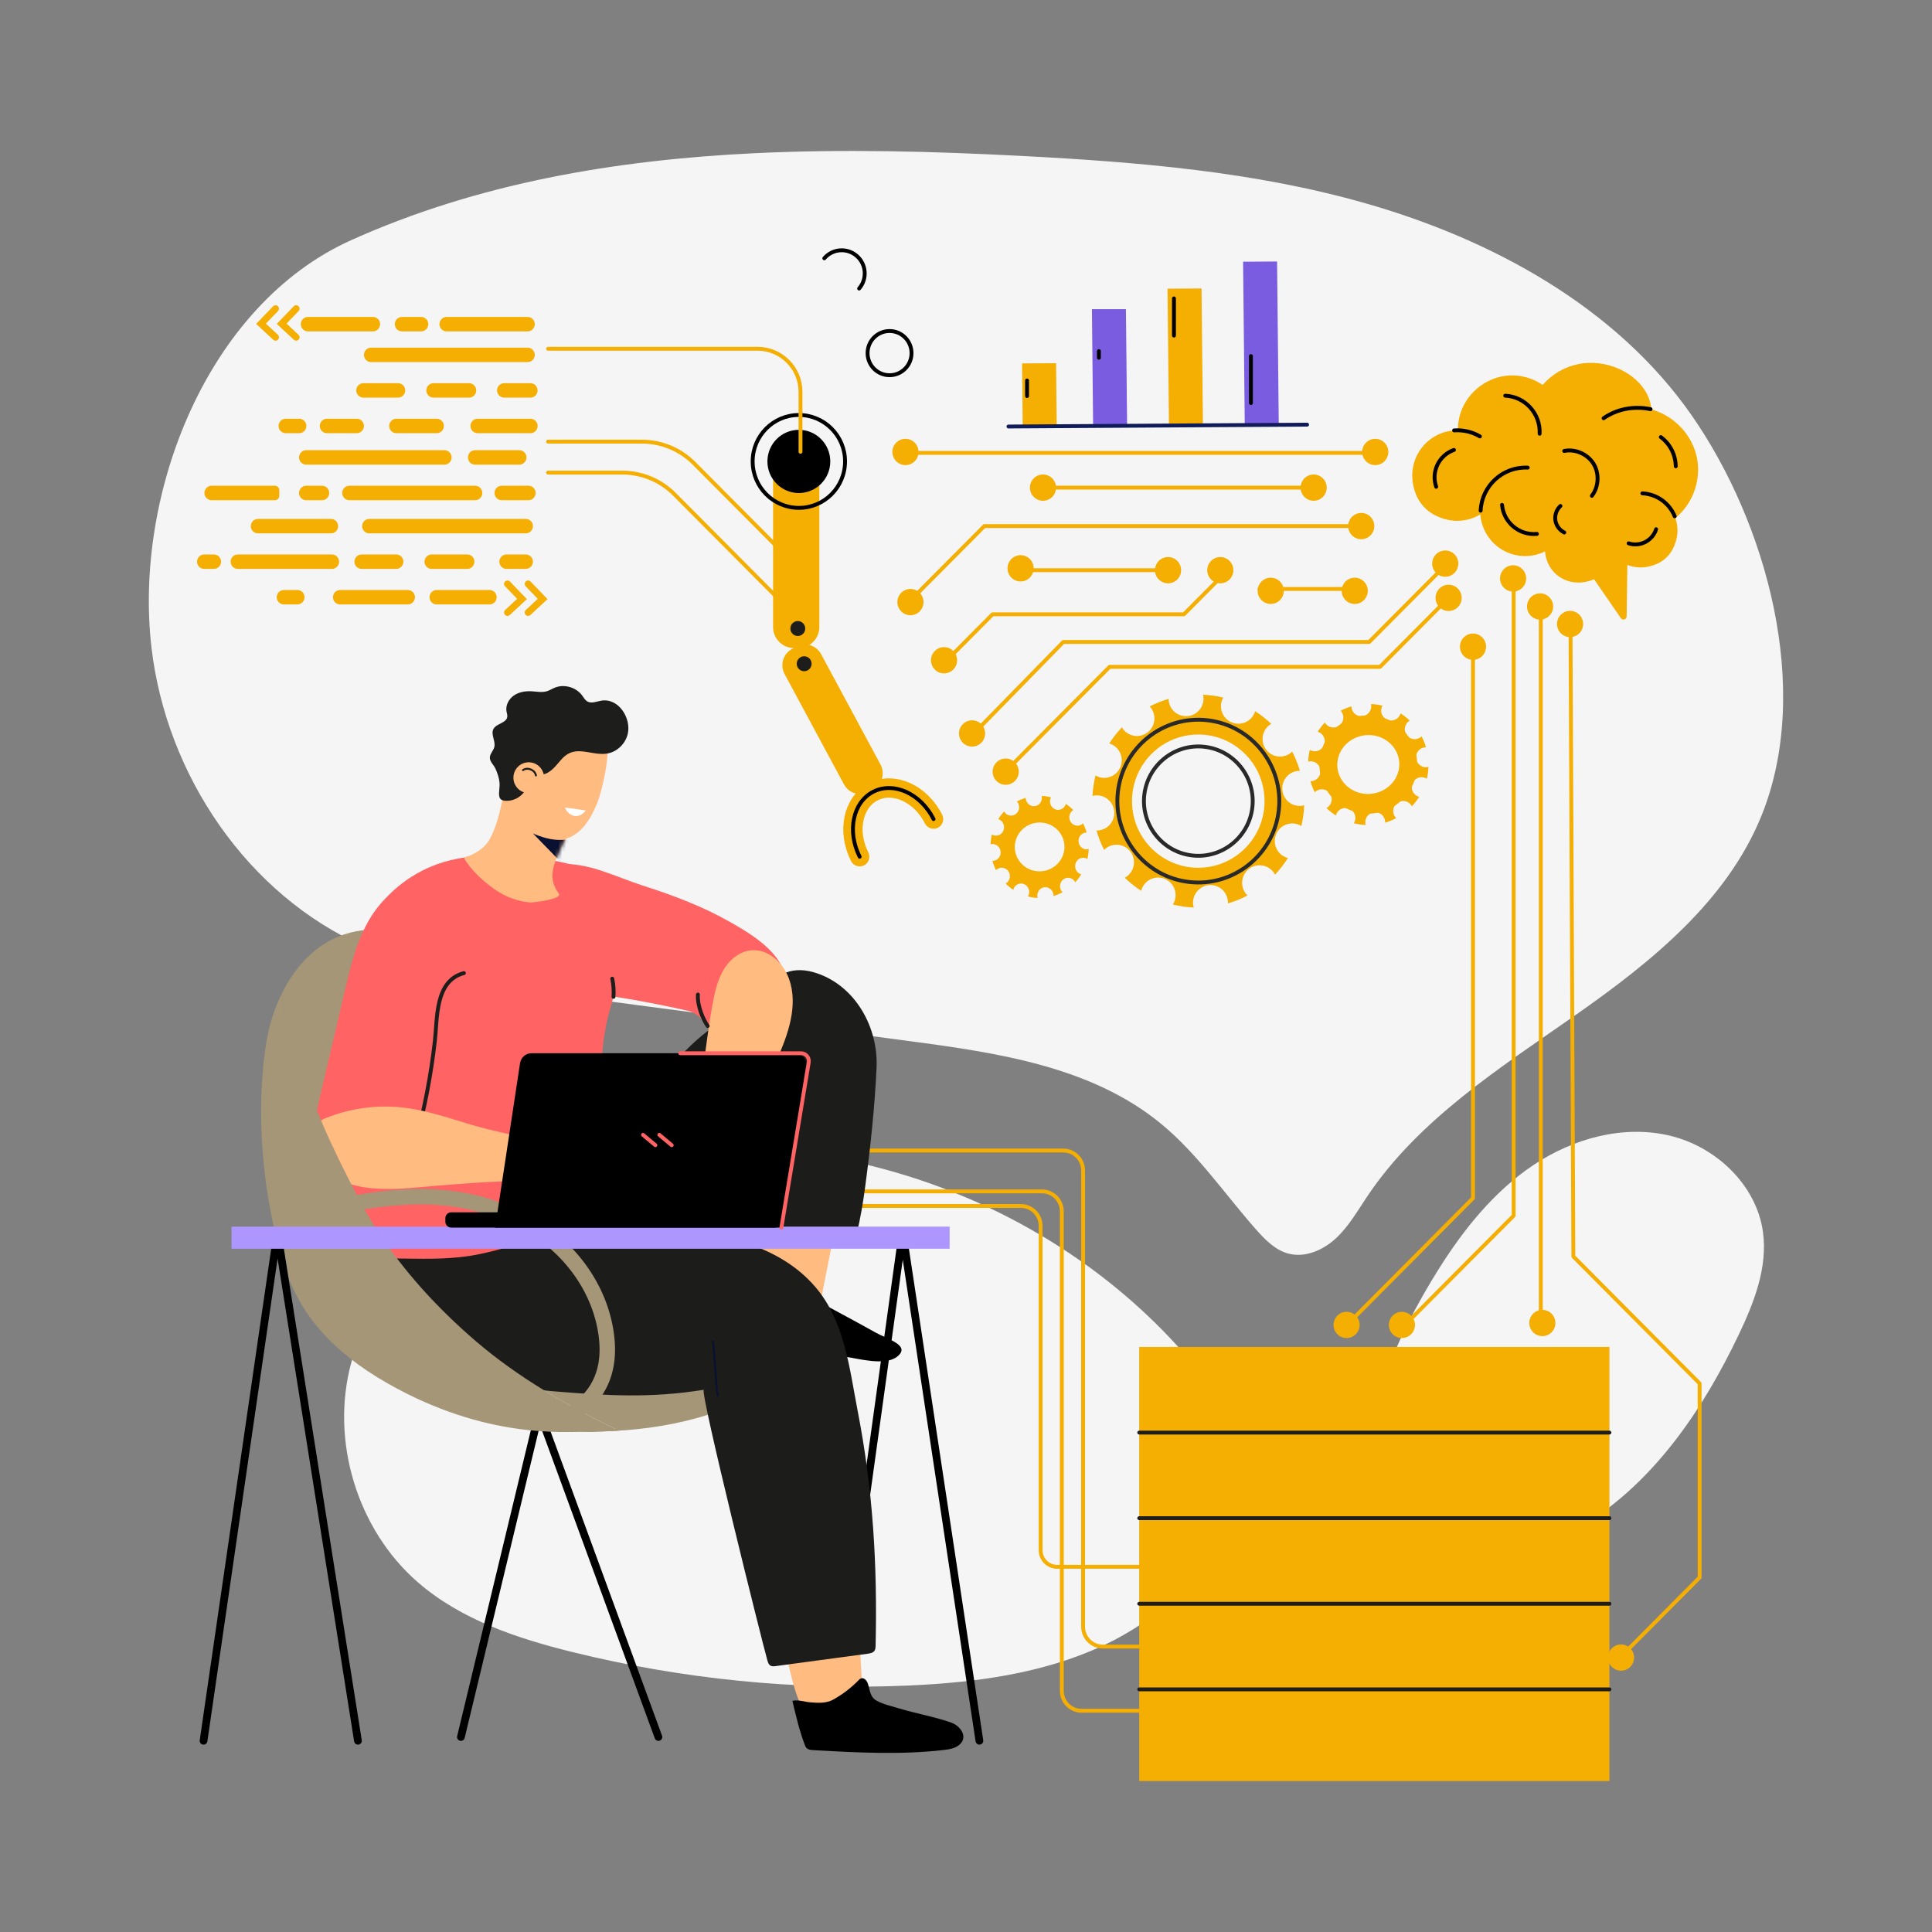 <svg xmlns="http://www.w3.org/2000/svg" width="500" height="500" viewBox="0 0 500 500" fill="none"><rect x="0" y="0" width="500" height="500" fill="#808080" stroke="none"/><path d="M307.605 351.604C271.973 310.103 213.767 289.537 160.141 299.5C145.067 302.3 130.223 307.427 117.656 316.251C105.089 325.075 94.918 337.827 90.892 352.696C85.442 372.829 92.418 395.821 108.117 409.47C119.301 419.194 133.838 424.018 148.199 427.565C176.543 434.565 205.88 437.488 235.039 436.217C252.236 435.467 269.684 433.178 285.319 425.941C299.754 419.259 313.283 407.027 320.547 392.63C328.01 377.839 317.154 362.726 307.605 351.604Z" fill="#F5F5F5"></path><path d="M372.201 328.645C378.761 318.171 386.679 308.292 396.94 301.451C407.201 294.61 420.073 291.071 432.062 293.888C444.051 296.705 454.621 306.661 456.266 318.928C457.483 328.006 453.98 337.015 450.047 345.277C440.808 364.686 428.223 383.302 410 394.589C395.503 403.568 364.767 412.819 356.474 391.26C348.854 371.451 362.019 344.904 372.201 328.645Z" fill="#F5F5F5"></path><path d="M195.37 39.646C218.437 38.536 241.728 39.169 264.678 40.372C294.579 41.939 324.672 44.408 353.472 52.637C385.823 61.88 418.128 79.235 437.8 107.487C457.187 135.329 469.086 178.297 455.918 210.987C446.959 233.228 427.247 249.04 407.658 262.752C388.07 276.464 367.215 289.689 353.867 309.582C351.336 313.354 349.061 317.382 345.737 320.471C342.413 323.559 337.704 325.605 333.339 324.401C329.993 323.478 327.414 320.85 325.109 318.243C316.931 308.994 309.919 298.571 300.381 290.749C282.446 276.042 258.201 272.462 235.253 269.425C209.394 266.003 183.536 262.576 157.676 259.159C137.263 256.461 113.145 253.271 94.248 244.946C63.979 231.611 42.988 200.478 39.188 167.476C34.627 127.869 53.489 78.978 90.862 62.164C123.7 47.39 159.26 41.383 195.37 39.646Z" fill="#F5F5F5"></path><path d="M298.333 442.746H279.924C277.092 442.746 274.795 440.438 274.795 437.59V313.485C274.795 310.638 272.499 308.329 269.666 308.329H196.67" stroke="#F5AE02" stroke-miterlimit="10" stroke-linecap="round" stroke-linejoin="round"></path><path d="M303.843 426.133H285.434C282.602 426.133 280.305 423.825 280.305 420.977V302.913C280.305 300.066 278.009 297.757 275.176 297.757H202.18" stroke="#F5AE02" stroke-miterlimit="10" stroke-linecap="round" stroke-linejoin="round"></path><path d="M297.833 405.492H273.593C271.228 405.492 269.31 403.564 269.31 401.187V317.26C269.31 314.413 267.014 312.104 264.181 312.104H174.637" stroke="#F5AE02" stroke-miterlimit="10" stroke-linecap="round" stroke-linejoin="round"></path><path d="M215.354 450.514L233.25 321.516C233.284 321.092 233.896 321.07 233.96 321.491L253.47 450.514" stroke="black" stroke-width="2" stroke-miterlimit="10" stroke-linecap="round" stroke-linejoin="round"></path><path d="M119.285 449.537L139.554 365.376L170.398 449.537" stroke="black" stroke-width="2" stroke-miterlimit="10" stroke-linecap="round" stroke-linejoin="round"></path><path d="M74.328 329.789C74.129 329.239 73.915 328.697 73.734 328.136C73.915 328.697 74.114 329.247 74.328 329.789Z" fill="#A49676"></path><path d="M80.685 284.533C83.036 290.084 85.654 295.512 88.233 300.957C90.965 306.726 93.748 312.397 97.199 317.777C104.308 328.862 113.301 338.672 123.277 347.207C134.026 356.404 146.384 363.518 159.036 369.708C159.14 369.759 159.246 369.806 159.35 369.857C156.724 369.958 154.096 369.973 151.476 369.888C146.234 369.717 141.028 369.065 135.866 368.127C140.456 369.331 145.106 370.233 149.973 370.392C157.952 370.652 166.001 370.067 173.838 368.523C181.613 366.991 189.445 364.509 196.078 360.045C199.082 358.023 201.831 355.548 203.936 352.579C205.067 350.983 205.985 349.264 206.695 347.461C206.647 347.266 206.617 347.068 206.564 346.874C202.732 332.818 190.518 330.987 179.58 324.745C168.042 318.16 158.169 308.615 151.277 297.211C144.884 286.634 141.129 274.781 136.019 263.583C131.251 253.135 125.061 247.747 114.142 243.909C106.042 241.062 97.095 239.11 88.963 241.862C81.713 244.316 76.354 250.157 72.918 257.147C73.494 266.603 77.083 276.027 80.685 284.533Z" fill="#A49676"></path><path d="M195.707 308.584C195.765 303.083 195.607 298.08 197.024 292.604C198.9 285.353 204.463 281.393 211.401 279.158C212.925 278.667 214.602 278.315 216.103 278.874C217.838 279.519 218.945 281.239 219.62 282.97C221.802 288.57 220.666 294.855 219.501 300.754C216.893 313.962 214.284 327.17 211.676 340.378C211.526 341.139 211.308 341.996 210.628 342.362C210.106 342.643 209.471 342.541 208.891 342.425C203.031 341.251 197.311 339.373 191.891 336.845C194.167 337.907 195.694 309.816 195.707 308.584Z" fill="#FFBB80"></path><path d="M209.932 386.586C214.27 385.358 216.441 384.969 220.634 383.304C220.641 402.49 223.322 434.841 223.234 440.363C217.848 440.975 213.634 442.973 208.186 443.033C203.914 436.382 202.172 417.558 199.758 410.282C199.2 408.6 196.766 400.2 194.047 390.639C199.379 389.438 204.673 388.075 209.932 386.586Z" fill="#FFBB80"></path><path d="M199.966 348.095C206.174 349.533 212.546 350.193 218.841 351.126C222.157 351.618 228.937 353.514 232.065 351.184C236.021 348.239 229.541 346.518 226.609 344.87C221.56 342.033 216.439 339.329 211.349 336.569C206.648 334.019 200.611 328.584 195.815 333.842C192.731 337.224 192.378 342.62 192.027 346.957C194.718 347.052 197.323 347.483 199.966 348.095Z" fill="black"></path><path d="M99.541 325.596C102.412 316.484 115.406 314.395 123.428 315.042C140.119 316.387 156.861 316.798 173.461 318.163C186.983 319.275 201.701 322.215 210.999 333.053C218.598 341.91 219.824 354.099 221.975 365.199C225.959 385.752 227.073 405.022 226.609 425.846C226.598 426.336 226.576 426.86 226.287 427.254C225.909 427.769 225.208 427.893 224.578 427.978C216.641 429.046 208.703 430.114 200.766 431.182C200.295 431.245 199.783 431.3 199.376 431.054C198.931 430.784 198.75 430.236 198.605 429.734C197.366 425.447 180.994 359.858 182.149 359.673C168.442 361.859 157.603 361.225 143.769 360.108C133.993 359.319 124.046 357.621 115.516 352.754C107.272 348.048 96.22 336.138 99.541 325.596Z" fill="#1C1C1B"></path><path d="M95.561 322.031C96.546 323.516 96.47 324.867 96.962 325.675C99.473 325.641 101.99 325.68 104.501 325.719C111.081 325.82 117.721 325.914 124.195 324.547C129.825 323.358 135.424 321.634 140.848 319.719C149.222 316.762 157.075 314.677 156.459 304.367C155.685 291.079 154.087 274.337 157.818 261.377C159.324 256.146 160.141 252.247 162.396 247.295C163.016 245.934 163.638 244.532 163.726 243.038C163.789 241.971 163.576 240.907 163.321 239.868C159.155 222.862 145.011 222.656 130.005 221.322C127.681 221.115 125.326 220.91 123.027 221.305C120.191 221.793 116.881 222.634 114.414 224.121C101.262 232.053 100.372 245.379 96.412 259.145C94.435 266.021 91.336 272.53 89.352 279.405C85.118 294.085 87.081 309.245 95.561 322.031Z" fill="#FF6363"></path><path d="M226.925 440.165C228.539 441.072 230.954 441.614 232.684 442.138C237.156 443.492 241.79 444.256 246.201 445.82C248.514 446.641 250.723 449.548 248.207 451.609C247.111 452.507 245.63 452.734 244.225 452.897C233.034 454.197 221.721 453.564 210.473 452.93C209.861 452.896 209.19 452.836 208.755 452.402C208.508 452.155 208.373 451.82 208.248 451.492C206.88 447.89 205.939 443.865 205.076 440.184C206.584 439.814 208.179 440.446 209.694 440.562C211.66 440.711 213.809 440.868 215.601 439.875C218.022 438.534 220.247 436.836 222.183 434.853C222.364 434.668 222.549 434.476 222.787 434.379C223.57 434.06 224.338 434.912 224.603 435.719C225.119 437.291 225.146 439.051 226.626 439.989C226.724 440.049 226.823 440.108 226.925 440.165Z" fill="black"></path><path d="M195.232 304.937C195.098 303.069 195.241 301.336 196.977 300.679C199.372 299.773 200.181 301.054 201.712 298.559C204.661 293.752 206.755 287.746 208.751 282.477C211.156 276.127 215.69 267.841 215.452 261.018C215.44 260.663 215.411 260.288 215.204 260.001C214.963 259.667 214.54 259.53 214.143 259.425C210.607 258.495 206.89 258.59 203.243 258.826C179.195 260.38 165.77 286.591 154.395 304.542C152.68 307.249 142.687 320.278 140.062 320.069C149.253 320.8 156.33 325.48 164.831 328.062C170.049 329.646 175.789 334.324 180.671 334.995C182.249 335.212 188.687 323.316 189.626 321.758C192.088 317.674 195.562 313.018 195.486 308.067C195.471 307.094 195.307 305.994 195.232 304.937Z" fill="#1C1C1B"></path><path d="M223.896 307.213C223.351 311.278 222.728 315.193 221.716 319.164C221.628 319.51 221.532 319.87 221.292 320.134C220.911 320.553 220.278 320.614 219.713 320.582C218.521 320.515 217.366 320.165 216.194 319.939C208.894 318.534 196.753 323.469 191.135 316.628C190.006 315.254 189.647 313.412 189.41 311.646C187.694 298.885 191.751 286.417 191.578 273.596C191.486 266.748 194.016 262.616 197.478 257.029C200.799 251.669 205.471 249.848 211.461 251.891C221.554 255.333 227.327 266.083 226.854 276.3C226.376 286.608 225.273 296.948 223.896 307.213Z" fill="#1C1C1B"></path><path d="M129.958 208.093C129.86 209.329 132.434 212.154 133.221 213.045C134.469 214.458 135.923 215.551 137.677 216.246C142.248 218.058 147.038 218.225 150.621 214.437C152.322 212.639 153.478 210.393 154.446 208.111C155.921 204.634 157.98 195.046 157.046 191.384C156.198 188.061 152.653 190.957 149.426 189.842C146.618 188.871 144.481 188.002 141.477 188.527C138.807 188.994 136.233 190.328 134.555 192.506C134.103 193.094 133.694 193.688 133.319 194.283C132.431 196.179 131.613 198.111 131.022 200.123C130.529 201.801 130.362 203.503 130.096 205.202C130.077 206.168 130.034 207.133 129.958 208.093Z" fill="#FFBB80"></path><path d="M128.055 230.191C130.711 232.062 133.994 233.299 137.224 233.561C137.845 233.612 145.734 232.726 144.604 231.227C141.644 227.299 143.261 223.801 145.117 219.532C145.402 218.877 147.888 214.845 147.631 214.391C147.558 214.262 147.468 214.142 147.354 214.032C146.759 213.46 145.837 213.475 145.014 213.466C141.934 213.431 139.052 212.455 136.55 210.661C135.36 209.808 134.287 208.802 133.265 207.754C132.68 207.154 131.606 205.065 130.712 204.991C130.627 204.984 130.562 205.028 130.492 205.059C129.442 209.293 128.927 212.996 126.818 217.046C125.185 220.181 121.153 221.733 120.01 221.943C121.814 225.161 125.017 228.051 128.055 230.191Z" fill="#FFBB80"></path><path d="M136.911 201.73C136.992 201.079 137.071 200.285 137.667 200.017C138.273 199.744 138.927 200.238 139.576 200.384C141.65 200.85 143.562 198.588 144.748 197.153C144.989 196.862 145.226 196.592 145.465 196.344C146.821 194.938 148.217 194.256 150.523 194.446C152.8 194.634 155.08 195.424 157.322 194.984C159.808 194.496 161.882 192.409 162.464 189.931C163.407 185.918 160.131 180.575 155.613 181.329C154.394 181.532 153.075 182.152 152.004 181.534C151.402 181.187 151.061 180.531 150.647 179.97C149.056 177.815 145.939 176.96 143.48 178.005C142.832 178.28 142.231 178.67 141.559 178.879C140.272 179.278 138.89 178.973 137.546 178.9C135.956 178.814 134.294 179.086 132.984 179.996C131.674 180.906 130.796 182.542 131.08 184.117C131.163 184.58 131.342 185.039 131.282 185.506C131.073 187.148 128.474 187.212 127.697 188.672C126.953 190.072 128.312 191.794 127.928 193.334C127.699 194.25 126.877 194.962 126.782 195.902C126.665 197.066 127.729 197.881 128.187 198.851C128.694 199.923 129.169 201.327 129.273 202.503C129.487 204.926 128.028 207.532 131.593 207.228C134.525 206.976 136.551 204.629 136.911 201.73Z" fill="#1D1D1B"></path><path d="M181.959 264.263C183.366 265.959 184.518 267.706 188.566 267.438C193.707 267.097 198.71 264.472 201.646 260.165C202.462 258.968 203.133 257.635 203.327 256.198C204.495 247.543 194.804 241.935 188.619 238.433C181.53 234.42 173.862 231.598 166.134 229.112C159.279 226.906 152.117 223.076 144.736 223.669C144.544 223.684 144.344 223.72 144.152 223.771C144.231 224.731 144.28 225.694 144.288 226.656C147.661 231.989 149.756 238.313 151.118 244.462C151.999 248.437 153.964 253.024 153.564 257.125C161.727 258.253 169.843 259.73 177.88 261.554C179.973 262.027 181.022 263.134 181.959 264.263Z" fill="#FF6363"></path><path d="M194.265 245.943C191.138 246.297 188.517 248.652 186.999 251.423C185.481 254.194 184.881 257.364 184.302 260.474C182.648 269.36 182.109 279.665 179.145 288.184C177.304 293.476 170.14 300.777 173.683 306.815C174.722 308.585 176.917 309.586 178.926 309.206C182.483 308.534 184.141 304.527 185.653 301.222C187.603 296.96 190.497 293.682 193.08 289.94C196.311 285.26 198.651 279.52 200.99 274.35C203.99 267.722 206.647 260.167 204.198 253.315C202.698 249.119 198.691 245.455 194.265 245.943Z" fill="#FFBB80"></path><mask id="mask0_9500_23459" style="mask-type:luminance" maskUnits="userSpaceOnUse" x="110" y="204" width="45" height="50"><path d="M154.634 238.773C154.662 238.634 154.673 238.493 154.691 238.352C153.777 235.05 149.073 235.105 146.429 233.716C145.895 233.435 145.44 233.084 145.045 232.688C144.993 232.635 144.94 232.584 144.89 232.529C144.06 231.624 143.554 230.475 143.357 229.174C142.553 223.857 145.284 219.063 147.631 214.391C147.558 214.262 147.468 214.142 147.353 214.032C146.758 213.46 145.836 213.475 145.013 213.466C141.934 213.431 139.051 212.455 136.549 210.661C135.359 209.808 134.286 208.802 133.264 207.754C132.679 207.154 131.605 205.065 130.711 204.991C130.626 204.984 130.561 205.028 130.491 205.059C129.44 209.293 129.354 213.252 126.817 217.045C125.857 218.48 124.723 219.756 123.376 220.693C122.67 221.373 121.81 221.871 120.627 222.073C120.328 222.124 120.022 222.148 119.712 222.156C119.587 222.174 119.47 222.207 119.342 222.22C119.192 222.235 119.072 222.198 118.965 222.143C117.058 222.06 115.09 221.607 113.623 222.732C112.932 223.263 112.502 224.064 112.165 224.87C109.679 230.815 111.426 238.557 114.568 243.906C116.962 247.981 121.165 251.751 125.738 253.031C130.091 254.25 134.634 253.221 138.775 251.706C140.591 251.042 142.317 250.383 143.975 249.617C148.963 247.314 153.267 244.748 154.573 239.062C154.593 238.966 154.615 238.87 154.634 238.773Z" fill="white"></path></mask><g mask="url(#mask0_9500_23459)"><path d="M138.089 215.76C138.207 215.825 138.347 215.883 138.496 215.938C141.091 217.01 143.947 217.668 146.681 217.267C147.366 217.561 147.139 218.124 146.794 219.14C146.311 220.565 145.875 222.007 145.489 223.462C142.965 220.87 140.442 218.277 137.918 215.685C137.975 215.711 138.032 215.736 138.089 215.76Z" fill="#081132"></path></g><path d="M98.555 233.821C93.387 239.76 91.266 247.768 89.51 255.268C87.24 264.962 84.969 274.656 82.698 284.35C82.165 286.626 81.629 288.92 81.564 291.258C81.459 295.008 82.529 299.78 83.404 303.392C84.528 308.028 87.287 307.742 91.395 307.332C97.891 306.683 106.729 304.708 111.115 299.382C113.2 296.851 113.87 293.467 114.47 290.237C115.296 285.795 116.122 281.353 116.948 276.911C120.323 258.762 123.696 240.041 119.878 221.98C110.78 223.339 103.869 227.716 98.555 233.821Z" fill="#FF6363"></path><path d="M120.058 251.84C112.548 253.806 113.222 263.466 112.541 269.425C111.536 278.226 109.866 286.951 107.549 295.498" stroke="#1D1D1B" stroke-miterlimit="10" stroke-linecap="round" stroke-linejoin="round"></path><path d="M199.828 273.087C196.955 285.54 190.377 304.453 190.254 317.236" stroke="#081132" stroke-width="0.5" stroke-miterlimit="10" stroke-linecap="round" stroke-linejoin="round"></path><path d="M146.193 208.976C146.642 210.148 147.631 211.005 148.709 211.158C149.788 211.311 150.919 210.755 151.59 209.743" fill="white"></path><path d="M76.648 314.531C97.445 309.785 115.07 306.317 133.787 315.169C145.976 320.934 154.202 331.67 156.509 343.095C158.817 354.521 155.106 362.525 145.09 367.559" stroke="#A49676" stroke-width="4" stroke-miterlimit="10" stroke-linecap="round" stroke-linejoin="round"></path><path d="M185.743 361.197C185.174 356.865 185.048 351.497 184.479 347.164" stroke="#081132" stroke-width="0.5" stroke-miterlimit="10" stroke-linecap="round" stroke-linejoin="round"></path><path d="M190.548 321.427C177.16 319.38 168.545 321.173 151.309 321.173" stroke="#081132" stroke-width="0.5" stroke-miterlimit="10" stroke-linecap="round" stroke-linejoin="round"></path><path d="M132.873 201.266C132.873 203.468 134.649 205.253 136.839 205.253C139.03 205.253 140.805 203.468 140.805 201.266C140.805 199.064 139.029 197.279 136.839 197.279C134.648 197.279 132.873 199.064 132.873 201.266Z" fill="#FFBB80"></path><path d="M160.281 370.245C160.177 370.194 159.141 369.76 159.037 369.709C146.385 363.519 134.027 356.405 123.278 347.208C113.302 338.673 104.309 328.863 97.2 317.778C93.749 312.397 90.966 306.727 88.234 300.958C85.655 295.512 83.036 290.084 80.686 284.534C77.084 276.028 73.494 266.604 72.919 257.148C70.998 261.055 69.67 265.316 68.965 269.556C65.914 287.911 68 310.392 73.734 328.138C73.915 328.699 74.129 329.241 74.328 329.791C78.151 340.351 85.862 349.781 100.294 358.007C125.892 372.596 146.191 370.412 151.433 370.583C154.054 370.666 157.655 370.345 160.281 370.245Z" fill="#A49676"></path><path d="M109.339 287.489C113.366 288.374 117.318 289.668 121.271 290.87C127.548 292.779 133.908 293.88 140.284 295.586C142.096 296.071 143.935 296.544 145.81 296.561C149.033 296.592 152.146 295.281 155.369 295.21C159.679 295.115 163.889 297.533 166.231 301.131C170.175 307.19 163.638 305.567 159.524 305.507C156.316 305.46 153.108 305.413 149.9 305.366C137.288 305.181 125.362 305.824 112.71 306.893C105.837 307.474 93.854 309.093 87.74 304.994C84.769 303.002 79.872 293.307 82.599 290.408C83.11 289.865 83.816 289.559 84.507 289.283C90.694 286.808 97.392 285.905 104.038 286.608C105.824 286.797 107.589 287.105 109.339 287.489Z" fill="#FFBB80"></path><path d="M71.818 285.886C72.03 288.472 72.45 291.059 72.86 293.566C73.383 296.767 73.909 299.972 74.694 303.119C75.381 305.876 76.303 308.655 78.093 310.855C81.033 314.469 86.382 315.872 90.763 314.418C94.213 313.273 93.737 312.038 92.267 309.163C89.218 303.202 86.05 296.965 83.431 290.764C80.777 284.479 78.334 278.53 76.158 272.067C75.699 270.703 75.24 269.339 74.843 267.956C74.252 265.895 73.799 263.793 73.49 261.67C73.765 263.558 73.196 265.955 73.01 267.853C72.799 270.013 72.543 272.169 72.242 274.318C71.704 278.154 71.499 282 71.818 285.886Z" fill="#A49676"></path><path d="M52.678 450.514L71.439 321.516C71.474 321.092 72.116 321.07 72.183 321.491L92.635 450.514" stroke="black" stroke-width="2" stroke-miterlimit="10" stroke-linecap="round" stroke-linejoin="round"></path><path d="M245.763 317.447H59.916V323.173H245.763V317.447Z" fill="#AE96FF"></path><path d="M138.701 200.691C138.464 199.254 136.507 198.451 135.338 199.311" stroke="#1C1C1B" stroke-width="0.5" stroke-miterlimit="10" stroke-linecap="round" stroke-linejoin="round"></path><path d="M200.429 317.704H116.781C115.939 317.704 115.256 317.021 115.256 316.179V315.267C115.256 314.425 115.939 313.742 116.781 313.742H200.429C201.271 313.742 201.954 314.425 201.954 315.267V316.179C201.954 317.022 201.271 317.704 200.429 317.704Z" fill="black"></path><path d="M202.226 317.704H128.139L134.586 275.157C134.81 273.68 136.065 272.578 137.522 272.578H205.737C207.498 272.578 208.823 274.164 208.553 275.949L202.226 317.704Z" fill="black"></path><path d="M170.629 293.694L173.843 296.38" stroke="#FF6363" stroke-miterlimit="10" stroke-linecap="round" stroke-linejoin="round"></path><path d="M166.406 293.694L169.619 296.38" stroke="#FF6363" stroke-miterlimit="10" stroke-linecap="round" stroke-linejoin="round"></path><path d="M180.62 257.383C180.419 260.166 181.898 263.768 183.15 265.531" stroke="#1D1D1B" stroke-miterlimit="10" stroke-linecap="round" stroke-linejoin="round"></path><path d="M349.749 182.816C348.771 183.102 347.836 183.478 346.954 183.936C347.016 184.002 347.082 184.061 347.138 184.135C347.994 185.274 347.769 186.895 346.635 187.755C345.501 188.615 343.889 188.389 343.033 187.25C342.973 187.169 342.93 187.082 342.88 186.997C342.181 187.729 341.554 188.527 341.007 189.379C341.099 189.407 341.192 189.426 341.282 189.465C342.59 190.021 343.201 191.538 342.648 192.853C342.094 194.168 340.585 194.782 339.278 194.226C339.175 194.182 339.085 194.123 338.992 194.068C338.749 195.048 338.599 196.061 338.551 197.096C338.655 197.069 338.756 197.038 338.865 197.024C340.275 196.849 341.558 197.855 341.733 199.272C341.907 200.689 340.906 201.98 339.497 202.155C339.373 202.17 339.252 202.166 339.131 202.163C339.416 203.169 339.797 204.13 340.261 205.036C340.346 204.95 340.43 204.862 340.529 204.787C341.662 203.927 343.275 204.153 344.131 205.292C344.987 206.431 344.762 208.052 343.628 208.913C343.52 208.995 343.405 209.058 343.289 209.12C344.033 209.841 344.845 210.489 345.715 211.049C345.747 210.923 345.779 210.796 345.831 210.673C346.385 209.358 347.894 208.744 349.201 209.3C350.509 209.857 351.12 211.373 350.567 212.688C350.511 212.821 350.439 212.941 350.365 213.059C351.36 213.307 352.39 213.458 353.441 213.503C353.404 213.373 353.368 213.242 353.351 213.104C353.177 211.687 354.178 210.397 355.587 210.221C356.996 210.046 358.28 211.052 358.455 212.469C358.473 212.614 358.471 212.756 358.465 212.896C359.476 212.602 360.44 212.209 361.349 211.73C361.252 211.636 361.156 211.541 361.073 211.43C360.217 210.291 360.442 208.67 361.576 207.81C362.709 206.95 364.322 207.176 365.178 208.315C365.262 208.427 365.327 208.546 365.39 208.666C366.103 207.914 366.741 207.092 367.293 206.214C367.171 206.182 367.048 206.151 366.928 206.101C365.62 205.544 365.009 204.028 365.563 202.713C366.116 201.398 367.625 200.784 368.933 201.34C369.052 201.391 369.159 201.457 369.266 201.524C369.504 200.533 369.646 199.51 369.686 198.465C369.575 198.494 369.465 198.528 369.347 198.542C367.938 198.717 366.654 197.711 366.479 196.294C366.305 194.877 367.306 193.586 368.715 193.411C368.83 193.397 368.942 193.402 369.055 193.403C368.763 192.409 368.379 191.461 367.911 190.566C367.836 190.638 367.767 190.714 367.682 190.779C366.549 191.639 364.936 191.413 364.08 190.274C363.224 189.135 363.449 187.514 364.582 186.653C364.665 186.59 364.756 186.545 364.844 186.493C364.112 185.795 363.314 185.169 362.462 184.625C362.435 184.715 362.417 184.805 362.379 184.894C361.826 186.208 360.316 186.823 359.009 186.266C357.701 185.71 357.09 184.193 357.643 182.878C357.681 182.788 357.734 182.71 357.78 182.626C356.815 182.391 355.818 182.249 354.801 182.204C354.82 182.29 354.848 182.372 354.859 182.461C355.033 183.878 354.032 185.168 352.623 185.344C351.214 185.519 349.93 184.513 349.755 183.096C349.744 183.003 349.75 182.91 349.749 182.816ZM352.817 187.403C358.56 186.688 363.793 190.79 364.504 196.563C365.215 202.337 361.135 207.597 355.392 208.311C349.648 209.026 344.416 204.924 343.705 199.151C342.994 193.377 347.074 188.117 352.817 187.403Z" fill="#F5AE02"></path><path d="M352.707 210.484C359.634 211.264 365.901 206.232 366.677 199.269C367.453 192.305 362.449 186.006 355.522 185.225C348.595 184.445 342.328 189.475 341.552 196.439C340.775 203.403 345.78 209.704 352.707 210.484ZM346.138 197.045C346.652 192.864 350.65 189.825 355.048 190.272C359.446 190.718 362.606 194.483 362.091 198.664C361.576 202.845 357.58 205.884 353.182 205.438C348.783 204.991 345.623 201.226 346.138 197.045Z" fill="#F5AE02"></path><path d="M265.457 206.487C264.66 206.726 263.898 207.04 263.18 207.425C263.23 207.481 263.285 207.531 263.33 207.594C264.031 208.557 263.851 209.924 262.929 210.647C262.007 211.37 260.691 211.175 259.99 210.212C259.941 210.144 259.905 210.07 259.865 209.998C259.297 210.614 258.787 211.285 258.344 212.003C258.419 212.026 258.495 212.043 258.568 212.076C259.636 212.549 260.138 213.83 259.69 214.938C259.242 216.046 258.013 216.56 256.944 216.088C256.86 216.051 256.787 216.001 256.71 215.954C256.514 216.781 256.395 217.635 256.357 218.507C256.441 218.485 256.524 218.458 256.612 218.447C257.761 218.303 258.811 219.155 258.957 220.351C259.103 221.547 258.29 222.633 257.141 222.778C257.04 222.791 256.942 222.786 256.843 222.784C257.078 223.634 257.391 224.445 257.772 225.21C257.841 225.137 257.909 225.064 257.99 225C258.912 224.277 260.228 224.472 260.929 225.435C261.63 226.399 261.45 227.765 260.528 228.488C260.44 228.557 260.346 228.61 260.252 228.662C260.861 229.273 261.524 229.821 262.236 230.296C262.262 230.189 262.287 230.083 262.329 229.979C262.777 228.871 264.007 228.356 265.074 228.829C266.142 229.302 266.644 230.583 266.196 231.691C266.151 231.803 266.092 231.905 266.032 232.004C266.845 232.216 267.684 232.346 268.542 232.386C268.511 232.276 268.482 232.166 268.467 232.049C268.321 230.853 269.135 229.767 270.284 229.622C271.433 229.478 272.483 230.33 272.629 231.526C272.644 231.648 272.642 231.768 272.638 231.887C273.462 231.641 274.248 231.312 274.988 230.91C274.909 230.831 274.83 230.75 274.762 230.656C274.061 229.693 274.241 228.326 275.163 227.603C276.085 226.88 277.401 227.075 278.102 228.038C278.171 228.132 278.224 228.233 278.276 228.335C278.856 227.702 279.374 227.01 279.822 226.271C279.722 226.244 279.622 226.218 279.524 226.174C278.456 225.701 277.954 224.42 278.402 223.312C278.85 222.204 280.079 221.69 281.148 222.162C281.245 222.205 281.333 222.262 281.42 222.318C281.611 221.483 281.725 220.62 281.755 219.738C281.664 219.762 281.575 219.79 281.479 219.802C280.33 219.947 279.28 219.094 279.134 217.898C278.988 216.702 279.802 215.616 280.951 215.471C281.045 215.459 281.136 215.464 281.228 215.465C280.988 214.626 280.672 213.825 280.288 213.069C280.227 213.13 280.171 213.194 280.102 213.248C279.18 213.971 277.864 213.776 277.163 212.813C276.462 211.85 276.642 210.483 277.564 209.76C277.632 209.707 277.705 209.669 277.777 209.626C277.178 209.035 276.526 208.505 275.829 208.044C275.807 208.12 275.792 208.196 275.762 208.27C275.314 209.378 274.084 209.892 273.017 209.42C271.949 208.947 271.447 207.666 271.895 206.558C271.926 206.482 271.969 206.416 272.006 206.346C271.218 206.145 270.405 206.023 269.575 205.983C269.591 206.055 269.614 206.125 269.623 206.2C269.769 207.396 268.956 208.482 267.807 208.626C266.658 208.77 265.608 207.918 265.462 206.723C265.453 206.645 265.458 206.567 265.457 206.487ZM267.971 210.365C272.654 209.776 276.931 213.25 277.526 218.123C278.12 222.996 274.806 227.424 270.123 228.012C265.44 228.601 261.163 225.127 260.568 220.254C259.974 215.381 263.288 210.953 267.971 210.365Z" fill="#F5AE02"></path><path d="M268.073 228.551C273.042 229.145 277.524 225.427 278.066 220.263C278.607 215.1 275.005 210.416 270.037 209.822C265.068 209.228 260.585 212.946 260.044 218.109C259.502 223.272 263.104 227.957 268.073 228.551ZM262.663 218.495C263.065 215.031 266.259 212.523 269.784 212.904C273.309 213.285 275.849 216.412 275.447 219.876C275.045 223.34 271.851 225.848 268.326 225.467C264.801 225.087 262.26 221.959 262.663 218.495Z" fill="#F5AE02"></path><path d="M302.446 180.867C300.725 181.369 299.08 182.031 297.528 182.839C297.637 182.955 297.754 183.06 297.852 183.19C299.358 185.195 298.962 188.047 296.968 189.561C294.974 191.075 292.136 190.677 290.631 188.672C290.525 188.531 290.45 188.377 290.362 188.228C289.132 189.516 288.028 190.919 287.067 192.419C287.228 192.467 287.392 192.502 287.55 192.57C289.851 193.549 290.927 196.218 289.953 198.532C288.979 200.845 286.324 201.927 284.023 200.947C283.842 200.87 283.684 200.766 283.519 200.67C283.091 202.395 282.828 204.177 282.742 205.997C282.924 205.95 283.102 205.895 283.294 205.871C285.774 205.562 288.033 207.333 288.34 209.826C288.647 212.319 286.885 214.59 284.405 214.899C284.188 214.926 283.975 214.918 283.762 214.913C284.264 216.684 284.933 218.374 285.751 219.968C285.901 219.816 286.048 219.662 286.222 219.529C288.216 218.015 291.054 218.413 292.559 220.418C294.065 222.423 293.669 225.275 291.675 226.789C291.485 226.933 291.282 227.044 291.079 227.153C292.388 228.422 293.817 229.561 295.348 230.547C295.404 230.325 295.46 230.102 295.552 229.885C296.526 227.572 299.181 226.49 301.483 227.47C303.784 228.449 304.86 231.119 303.886 233.432C303.787 233.666 303.661 233.878 303.53 234.086C305.282 234.523 307.093 234.789 308.943 234.867C308.877 234.638 308.814 234.408 308.784 234.165C308.477 231.672 310.239 229.401 312.719 229.093C315.199 228.784 317.458 230.555 317.765 233.048C317.796 233.303 317.792 233.552 317.782 233.8C319.562 233.282 321.258 232.591 322.857 231.748C322.687 231.583 322.518 231.416 322.371 231.221C320.865 229.216 321.261 226.364 323.255 224.85C325.249 223.336 328.087 223.734 329.592 225.739C329.74 225.936 329.854 226.146 329.966 226.357C331.221 225.033 332.343 223.587 333.315 222.041C333.1 221.985 332.884 221.931 332.673 221.841C330.372 220.862 329.296 218.193 330.27 215.879C331.244 213.566 333.899 212.484 336.2 213.463C336.41 213.552 336.598 213.67 336.787 213.786C337.205 212.043 337.456 210.242 337.525 208.403C337.329 208.455 337.136 208.514 336.929 208.539C334.449 208.848 332.19 207.077 331.883 204.584C331.576 202.091 333.338 199.82 335.818 199.511C336.02 199.486 336.217 199.495 336.416 199.497C335.903 197.748 335.226 196.079 334.403 194.506C334.272 194.633 334.15 194.767 334.001 194.88C332.007 196.394 329.169 195.996 327.663 193.991C326.157 191.986 326.553 189.134 328.547 187.62C328.694 187.509 328.853 187.429 329.007 187.339C327.718 186.11 326.314 185.009 324.815 184.052C324.768 184.21 324.735 184.369 324.67 184.524C323.696 186.837 321.041 187.919 318.739 186.939C316.438 185.96 315.362 183.291 316.336 180.977C316.403 180.819 316.495 180.681 316.577 180.534C314.878 180.12 313.125 179.87 311.336 179.792C311.37 179.943 311.419 180.087 311.438 180.244C311.745 182.737 309.984 185.008 307.503 185.317C305.023 185.626 302.764 183.855 302.457 181.362C302.437 181.195 302.449 181.032 302.446 180.867ZM308.004 190.221C317.405 189.051 325.969 195.764 327.133 205.214C328.297 214.664 321.619 223.274 312.218 224.444C302.817 225.614 294.253 218.901 293.089 209.45C291.925 200 298.603 191.391 308.004 190.221Z" fill="#F5AE02"></path><path d="M307.794 228.262C319.276 229.555 329.663 221.215 330.949 209.673C332.235 198.131 323.941 187.689 312.459 186.396C300.977 185.103 290.589 193.441 289.303 204.983C288.017 216.525 296.312 226.969 307.794 228.262ZM296.138 205.753C297.002 197.999 303.981 192.397 311.694 193.266C319.408 194.135 324.98 201.15 324.116 208.904C323.252 216.658 316.274 222.261 308.56 221.392C300.846 220.523 295.273 213.507 296.138 205.753Z" stroke="#292929" stroke-miterlimit="10" stroke-linecap="round" stroke-linejoin="round"></path><path d="M213.324 66.846C215.475 64.343 219.236 64.066 221.726 66.228C224.216 68.39 224.491 72.171 222.341 74.674" stroke="black" stroke-miterlimit="10" stroke-linecap="round" stroke-linejoin="round"></path><path d="M230.215 97.105C233.357 97.105 235.903 94.545 235.903 91.387C235.903 88.229 233.357 85.669 230.215 85.669C227.074 85.669 224.527 88.229 224.527 91.387C224.527 94.545 227.074 97.105 230.215 97.105Z" stroke="black" stroke-miterlimit="10" stroke-linecap="round" stroke-linejoin="round"></path><path d="M377.315 111.371C377.194 103.152 384.261 96.802 392.006 97.175C394.699 97.304 397.169 98.201 399.242 99.626C402.468 95.919 407.282 93.67 412.557 93.923C419.794 94.271 426.799 99.191 427.384 105.939C434.47 107.973 439.811 114.576 439.444 122.296C439.217 127.065 436.976 131.258 433.587 134.084C434.444 136.532 434.362 139.409 432.8 142.276C431.963 143.812 430.641 145.057 429.064 145.803C426.177 147.17 423.451 147.101 421.153 146.199L420.97 159.523C420.959 160.322 419.934 160.637 419.481 159.979L412.548 149.92C406.087 152.578 400.29 148.591 399.858 142.691C398.141 143.55 396.196 144.003 394.144 143.905C388.219 143.62 383.55 138.932 383.095 133.139C379.857 135.077 375.631 135.488 371.435 133.376C369.11 132.206 367.283 130.178 366.363 127.733C363.115 119.1 369.412 111.25 377.315 111.371Z" fill="#F5AE02"></path><path d="M425.039 127.679C428.86 127.863 432.048 130.279 433.415 133.614" stroke="black" stroke-miterlimit="10" stroke-linecap="round" stroke-linejoin="round"></path><path d="M383.184 132.162C383.491 125.7 388.951 120.712 395.379 121.02" stroke="black" stroke-miterlimit="10" stroke-linecap="round" stroke-linejoin="round"></path><path d="M376.32 111.384C378.777 111.22 381.069 111.812 383 112.943" stroke="black" stroke-miterlimit="10" stroke-linecap="round" stroke-linejoin="round"></path><path d="M389.555 102.403C394.718 102.651 398.704 107.06 398.457 112.25" stroke="black" stroke-miterlimit="10" stroke-linecap="round" stroke-linejoin="round"></path><path d="M397.753 138.173C393.199 138.607 389.157 135.248 388.725 130.669" stroke="black" stroke-miterlimit="10" stroke-linecap="round" stroke-linejoin="round"></path><path d="M371.681 125.979C370.332 122.069 372.392 117.8 376.282 116.444" stroke="black" stroke-miterlimit="10" stroke-linecap="round" stroke-linejoin="round"></path><path d="M428.61 136.962C427.646 139.95 424.456 141.586 421.484 140.618" stroke="black" stroke-miterlimit="10" stroke-linecap="round" stroke-linejoin="round"></path><path d="M415.004 108.238C418.438 105.862 422.76 104.994 427.168 105.896" stroke="black" stroke-miterlimit="10" stroke-linecap="round" stroke-linejoin="round"></path><path d="M429.816 113.113C432.121 114.829 433.633 117.566 433.684 120.671" stroke="black" stroke-miterlimit="10" stroke-linecap="round" stroke-linejoin="round"></path><path d="M404.811 116.707C407.687 116.128 410.853 117.507 412.4 120.013C413.947 122.519 413.771 125.983 411.977 128.317" stroke="black" stroke-miterlimit="10" stroke-linecap="round" stroke-linejoin="round"></path><path d="M403.843 130.941C402.84 131.858 402.329 133.289 402.523 134.638C402.717 135.987 403.612 137.213 404.833 137.806" stroke="black" stroke-miterlimit="10" stroke-linecap="round" stroke-linejoin="round"></path><path d="M330.507 67.68L330.94 109.885L322.143 109.933L321.711 67.728L330.507 67.68Z" fill="#7A5CE0"></path><path d="M310.955 74.657L311.317 109.991L302.52 110.039L302.158 74.704L310.955 74.657Z" fill="#F5AE02"></path><path d="M282.59 80.013L282.898 110.145L291.695 110.097L291.386 80.013H282.59Z" fill="#7A5CE0"></path><path d="M273.306 94.001L273.472 110.196L264.676 110.243L264.51 94.048L273.306 94.001Z" fill="#F5AE02"></path><path d="M338.278 109.9L260.99 110.381" stroke="#101C59" stroke-miterlimit="10" stroke-linecap="round" stroke-linejoin="round"></path><path d="M303.82 77.234V86.85" stroke="black" stroke-miterlimit="10" stroke-linecap="round" stroke-linejoin="round"></path><path d="M323.74 92.149V104.296" stroke="black" stroke-miterlimit="10" stroke-linecap="round" stroke-linejoin="round"></path><path d="M265.801 98.476V102.495" stroke="black" stroke-miterlimit="10" stroke-linecap="round" stroke-linejoin="round"></path><path d="M284.396 90.869C284.396 91.443 284.396 92.017 284.396 92.591" stroke="black" stroke-miterlimit="10" stroke-linecap="round" stroke-linejoin="round"></path><path d="M158.774 257.978C158.886 256.407 158.775 254.819 158.445 253.279" stroke="#1D1D1B" stroke-miterlimit="10" stroke-linecap="round" stroke-linejoin="round"></path><path d="M374.269 146.107L354.342 166.139H275.185L250.602 191.27" stroke="#F5AE02" stroke-miterlimit="10" stroke-linecap="round" stroke-linejoin="round"></path><path d="M374.899 154.727L357.146 172.574H287.167L260.068 199.815" stroke="#F5AE02" stroke-miterlimit="10" stroke-linecap="round" stroke-linejoin="round"></path><path d="M355.912 117.213H234.332" stroke="#F5AE02" stroke-miterlimit="10" stroke-linecap="round" stroke-linejoin="round"></path><path d="M352.288 136.152H254.748L234.197 156.811" stroke="#F5AE02" stroke-miterlimit="10" stroke-linecap="round" stroke-linejoin="round"></path><path d="M317.267 148.05L306.397 158.976H256.883L242.994 172.938" stroke="#F5AE02" stroke-miterlimit="10" stroke-linecap="round" stroke-linejoin="round"></path><path d="M262.195 147.564H302.29" stroke="#F5AE02" stroke-miterlimit="10" stroke-linecap="round" stroke-linejoin="round"></path><path d="M339.97 126.197H269.924" stroke="#F5AE02" stroke-miterlimit="10" stroke-linecap="round" stroke-linejoin="round"></path><path d="M325.961 152.42H351.564" stroke="#F5AE02" stroke-miterlimit="10" stroke-linecap="round" stroke-linejoin="round"></path><path d="M359.293 116.97C359.293 118.847 357.779 120.369 355.911 120.369C354.043 120.369 352.529 118.847 352.529 116.97C352.529 115.093 354.043 113.571 355.911 113.571C357.779 113.571 359.293 115.093 359.293 116.97Z" fill="#F5AE02"></path><path d="M237.713 116.97C237.713 118.847 236.199 120.369 234.331 120.369C232.463 120.369 230.949 118.847 230.949 116.97C230.949 115.093 232.463 113.571 234.331 113.571C236.199 113.571 237.713 115.093 237.713 116.97Z" fill="#F5AE02"></path><path d="M350.599 156.305C352.467 156.305 353.981 154.783 353.981 152.906C353.981 151.029 352.467 149.507 350.599 149.507C348.731 149.507 347.217 151.029 347.217 152.906C347.217 154.783 348.731 156.305 350.599 156.305Z" fill="#F5AE02"></path><path d="M302.29 150.963C304.158 150.963 305.672 149.441 305.672 147.564C305.672 145.687 304.158 144.165 302.29 144.165C300.422 144.165 298.908 145.687 298.908 147.564C298.908 149.441 300.422 150.963 302.29 150.963Z" fill="#F5AE02"></path><path d="M319.198 147.564C319.198 149.441 317.684 150.963 315.816 150.963C313.948 150.963 312.434 149.441 312.434 147.564C312.434 145.687 313.948 144.165 315.816 144.165C317.684 144.165 319.198 145.687 319.198 147.564Z" fill="#F5AE02"></path><path d="M264.128 150.478C265.996 150.478 267.51 148.956 267.51 147.079C267.51 145.202 265.996 143.68 264.128 143.68C262.26 143.68 260.746 145.202 260.746 147.079C260.746 148.956 262.26 150.478 264.128 150.478Z" fill="#F5AE02"></path><path d="M254.95 189.813C254.95 191.69 253.436 193.212 251.568 193.212C249.7 193.212 248.186 191.69 248.186 189.813C248.186 187.936 249.7 186.414 251.568 186.414C253.436 186.413 254.95 187.936 254.95 189.813Z" fill="#F5AE02"></path><path d="M260.274 203.104C262.141 203.104 263.655 201.582 263.655 199.705C263.655 197.828 262.141 196.306 260.274 196.306C258.406 196.306 256.893 197.828 256.893 199.705C256.893 201.582 258.406 203.104 260.274 203.104Z" fill="#F5AE02"></path><path d="M244.321 174.273C246.189 174.273 247.703 172.751 247.703 170.874C247.703 168.997 246.189 167.475 244.321 167.475C242.454 167.475 240.939 168.997 240.939 170.874C240.939 172.751 242.454 174.273 244.321 174.273Z" fill="#F5AE02"></path><path d="M328.859 156.305C330.726 156.305 332.241 154.783 332.241 152.906C332.241 151.029 330.726 149.507 328.859 149.507C326.991 149.507 325.477 151.029 325.477 152.906C325.477 154.783 326.991 156.305 328.859 156.305Z" fill="#F5AE02"></path><path d="M355.67 136.152C355.67 138.029 354.156 139.551 352.288 139.551C350.42 139.551 348.906 138.029 348.906 136.152C348.906 134.275 350.42 132.753 352.288 132.753C354.156 132.753 355.67 134.275 355.67 136.152Z" fill="#F5AE02"></path><path d="M378.28 154.727C378.28 156.604 376.766 158.126 374.898 158.126C373.031 158.126 371.516 156.604 371.516 154.727C371.516 152.85 373.03 151.328 374.898 151.328C376.766 151.328 378.28 152.85 378.28 154.727Z" fill="#F5AE02"></path><path d="M377.409 145.865C377.409 147.742 375.895 149.264 374.027 149.264C372.16 149.264 370.645 147.742 370.645 145.865C370.645 143.988 372.159 142.466 374.027 142.466C375.895 142.465 377.409 143.987 377.409 145.865Z" fill="#F5AE02"></path><path d="M339.97 129.596C341.838 129.596 343.352 128.074 343.352 126.197C343.352 124.32 341.838 122.798 339.97 122.798C338.102 122.798 336.588 124.32 336.588 126.197C336.588 128.074 338.102 129.596 339.97 129.596Z" fill="#F5AE02"></path><path d="M269.925 129.596C271.793 129.596 273.307 128.074 273.307 126.197C273.307 124.32 271.793 122.798 269.925 122.798C268.057 122.798 266.543 124.32 266.543 126.197C266.543 128.074 268.057 129.596 269.925 129.596Z" fill="#F5AE02"></path><path d="M235.626 159.219C237.494 159.219 239.008 157.697 239.008 155.82C239.008 153.943 237.494 152.421 235.626 152.421C233.758 152.421 232.244 153.943 232.244 155.82C232.244 157.697 233.758 159.219 235.626 159.219Z" fill="#F5AE02"></path><path d="M77.391 118.382C77.391 119.414 78.223 120.251 79.25 120.251H115.02C116.047 120.251 116.879 119.414 116.879 118.382C116.879 117.35 116.047 116.513 115.02 116.513H79.25C78.223 116.513 77.391 117.35 77.391 118.382Z" fill="#F5AE02"></path><path d="M134.391 116.513H122.959C121.932 116.513 121.1 117.35 121.1 118.382C121.1 119.414 121.932 120.251 122.959 120.251H134.391C135.418 120.251 136.25 119.414 136.25 118.382C136.249 117.35 135.417 116.513 134.391 116.513Z" fill="#F5AE02"></path><path d="M122.966 125.713H90.425C89.398 125.713 88.566 126.55 88.566 127.582C88.566 128.614 89.398 129.451 90.425 129.451H122.967C123.994 129.451 124.826 128.614 124.826 127.582C124.825 126.549 123.993 125.713 122.966 125.713Z" fill="#F5AE02"></path><path d="M127.975 127.581C127.975 128.613 128.807 129.45 129.834 129.45H136.763C137.79 129.45 138.622 128.613 138.622 127.581C138.622 126.549 137.79 125.712 136.763 125.712H129.834C128.807 125.713 127.975 126.549 127.975 127.581Z" fill="#F5AE02"></path><path d="M83.346 125.713H79.25C78.223 125.713 77.391 126.55 77.391 127.582C77.391 128.614 78.223 129.451 79.25 129.451H83.346C84.373 129.451 85.205 128.614 85.205 127.582C85.204 126.549 84.372 125.713 83.346 125.713Z" fill="#F5AE02"></path><path d="M71.158 125.713H54.763C53.736 125.713 52.904 126.55 52.904 127.582C52.904 128.614 53.736 129.451 54.763 129.451H71.158C71.775 129.451 72.276 128.948 72.276 128.327V126.837C72.275 126.216 71.775 125.713 71.158 125.713Z" fill="#F5AE02"></path><path d="M93.717 136.163C93.717 137.195 94.549 138.032 95.576 138.032H136.065C137.092 138.032 137.924 137.195 137.924 136.163C137.924 135.131 137.092 134.294 136.065 134.294H95.576C94.549 134.294 93.717 135.131 93.717 136.163Z" fill="#F5AE02"></path><path d="M64.906 136.163C64.906 137.195 65.738 138.032 66.765 138.032H85.647C86.674 138.032 87.506 137.195 87.506 136.163C87.506 135.131 86.674 134.294 85.647 134.294H66.765C65.739 134.294 64.906 135.131 64.906 136.163Z" fill="#F5AE02"></path><path d="M51 145.362C51 146.394 51.832 147.231 52.859 147.231H55.35C56.377 147.231 57.209 146.394 57.209 145.362C57.209 144.33 56.377 143.493 55.35 143.493H52.859C51.832 143.493 51 144.33 51 145.362Z" fill="#F5AE02"></path><path d="M59.691 145.362C59.691 146.394 60.523 147.231 61.55 147.231H85.896C86.923 147.231 87.755 146.394 87.755 145.362C87.755 144.33 86.923 143.493 85.896 143.493H61.55C60.523 143.493 59.691 144.33 59.691 145.362Z" fill="#F5AE02"></path><path d="M91.728 145.362C91.728 146.394 92.561 147.231 93.588 147.231H102.536C103.563 147.231 104.395 146.394 104.395 145.362C104.395 144.33 103.563 143.493 102.536 143.493H93.588C92.561 143.493 91.728 144.33 91.728 145.362Z" fill="#F5AE02"></path><path d="M109.859 145.362C109.859 146.394 110.691 147.231 111.718 147.231H120.915C121.942 147.231 122.774 146.394 122.774 145.362C122.774 144.33 121.942 143.493 120.915 143.493H111.718C110.691 143.493 109.859 144.33 109.859 145.362Z" fill="#F5AE02"></path><path d="M129.23 145.362C129.23 146.394 130.062 147.231 131.089 147.231H136.064C137.091 147.231 137.923 146.394 137.923 145.362C137.923 144.33 137.091 143.493 136.064 143.493H131.089C130.062 143.493 129.23 144.33 129.23 145.362Z" fill="#F5AE02"></path><path d="M71.613 154.561C71.613 155.593 72.445 156.43 73.472 156.43H76.956C77.983 156.43 78.815 155.593 78.815 154.561C78.815 153.529 77.983 152.692 76.956 152.692H73.472C72.445 152.693 71.613 153.529 71.613 154.561Z" fill="#F5AE02"></path><path d="M86.176 154.561C86.176 155.593 87.008 156.43 88.035 156.43H105.528C106.555 156.43 107.387 155.593 107.387 154.561C107.387 153.529 106.555 152.692 105.528 152.692H88.035C87.009 152.693 86.176 153.529 86.176 154.561Z" fill="#F5AE02"></path><path d="M111.156 154.561C111.156 155.593 111.988 156.43 113.015 156.43H126.682C127.709 156.43 128.541 155.593 128.541 154.561C128.541 153.529 127.709 152.692 126.682 152.692H113.015C111.988 152.693 111.156 153.529 111.156 154.561Z" fill="#F5AE02"></path><path d="M94.188 91.839C94.188 92.871 95.019 93.708 96.046 93.708H136.536C137.563 93.708 138.395 92.871 138.395 91.839C138.395 90.807 137.563 89.97 136.536 89.97H96.046C95.019 89.97 94.188 90.807 94.188 91.839Z" fill="#F5AE02"></path><path d="M108.984 82.022H104.035C103.008 82.022 102.176 82.859 102.176 83.891C102.176 84.923 103.008 85.76 104.035 85.76H108.984C110.011 85.76 110.843 84.923 110.843 83.891C110.843 82.859 110.011 82.022 108.984 82.022Z" fill="#F5AE02"></path><path d="M96.516 82.022H79.707C78.68 82.022 77.848 82.859 77.848 83.891C77.848 84.923 78.68 85.76 79.707 85.76H96.516C97.543 85.76 98.375 84.923 98.375 83.891C98.375 82.859 97.543 82.022 96.516 82.022Z" fill="#F5AE02"></path><path d="M113.732 83.891C113.732 84.923 114.564 85.76 115.591 85.76H136.536C137.563 85.76 138.395 84.923 138.395 83.891C138.395 82.859 137.563 82.022 136.536 82.022H115.591C114.564 82.022 113.732 82.859 113.732 83.891Z" fill="#F5AE02"></path><path d="M92.201 101.038C92.201 102.07 93.033 102.907 94.06 102.907H103.008C104.035 102.907 104.867 102.07 104.867 101.038C104.867 100.006 104.035 99.169 103.008 99.169H94.06C93.033 99.17 92.201 100.006 92.201 101.038Z" fill="#F5AE02"></path><path d="M110.33 101.038C110.33 102.07 111.162 102.907 112.189 102.907H121.386C122.413 102.907 123.245 102.07 123.245 101.038C123.245 100.006 122.413 99.169 121.386 99.169H112.189C111.162 99.17 110.33 100.006 110.33 101.038Z" fill="#F5AE02"></path><path d="M128.633 101.038C128.633 102.07 129.465 102.907 130.492 102.907H137.266C138.293 102.907 139.125 102.07 139.125 101.038C139.125 100.006 138.293 99.169 137.266 99.169H130.492C129.465 99.17 128.633 100.006 128.633 101.038Z" fill="#F5AE02"></path><path d="M100.721 110.238C100.721 111.27 101.553 112.107 102.58 112.107H113.018C114.045 112.107 114.877 111.27 114.877 110.238C114.877 109.206 114.045 108.369 113.018 108.369H102.58C101.553 108.369 100.721 109.206 100.721 110.238Z" fill="#F5AE02"></path><path d="M72.086 110.238C72.086 111.27 72.918 112.107 73.945 112.107H77.43C78.457 112.107 79.289 111.27 79.289 110.238C79.289 109.206 78.457 108.369 77.43 108.369H73.945C72.918 108.369 72.086 109.206 72.086 110.238Z" fill="#F5AE02"></path><path d="M82.764 110.238C82.764 111.27 83.596 112.107 84.623 112.107H92.33C93.357 112.107 94.189 111.27 94.189 110.238C94.189 109.206 93.357 108.369 92.33 108.369H84.623C83.596 108.369 82.764 109.206 82.764 110.238Z" fill="#F5AE02"></path><path d="M121.756 110.238C121.756 111.27 122.588 112.107 123.615 112.107H137.282C138.309 112.107 139.141 111.27 139.141 110.238C139.141 109.206 138.309 108.369 137.282 108.369H123.615C122.588 108.369 121.756 109.206 121.756 110.238Z" fill="#F5AE02"></path><path d="M71.312 88.165C71.098 88.165 70.884 88.087 70.715 87.93L66.289 83.818L70.681 79.269C71.02 78.918 71.578 78.91 71.926 79.25C72.275 79.59 72.283 80.151 71.945 80.502L68.81 83.749L71.911 86.63C72.268 86.962 72.29 87.522 71.96 87.881C71.785 88.07 71.549 88.165 71.312 88.165Z" fill="#F5AE02"></path><path d="M76.65 88.165C76.436 88.165 76.222 88.087 76.053 87.93L71.627 83.818L76.018 79.269C76.357 78.918 76.915 78.91 77.263 79.25C77.612 79.59 77.62 80.151 77.282 80.502L74.147 83.749L77.248 86.63C77.605 86.962 77.627 87.522 77.297 87.881C77.124 88.07 76.888 88.165 76.65 88.165Z" fill="#F5AE02"></path><path d="M136.674 159.397C136.437 159.397 136.201 159.302 136.027 159.113C135.697 158.754 135.719 158.194 136.076 157.862L139.177 154.981L136.042 151.734C135.703 151.384 135.712 150.823 136.061 150.482C136.409 150.142 136.967 150.15 137.306 150.501L141.697 155.05L137.271 159.162C137.102 159.319 136.888 159.397 136.674 159.397Z" fill="#F5AE02"></path><path d="M131.336 159.397C131.099 159.397 130.863 159.302 130.689 159.113C130.359 158.754 130.381 158.194 130.738 157.862L133.839 154.981L130.704 151.734C130.365 151.384 130.374 150.823 130.723 150.482C131.071 150.142 131.629 150.15 131.968 150.501L136.36 155.05L131.934 159.162C131.763 159.319 131.549 159.397 131.336 159.397Z" fill="#F5AE02"></path><path d="M206.608 167.718H205.509C202.508 167.718 200.076 165.286 200.076 162.285V122.502C200.076 119.501 202.508 117.069 205.509 117.069H206.608C209.609 117.069 212.041 119.502 212.041 122.502V162.285C212.041 165.285 209.609 167.718 206.608 167.718Z" fill="#F5AE02"></path><path d="M225.94 204.334L224.872 204.915C222.557 206.174 219.665 205.308 218.412 202.981L203.052 174.441C201.799 172.114 202.661 169.206 204.976 167.947L206.044 167.366C208.359 166.107 211.251 166.973 212.504 169.3L227.864 197.84C229.117 200.168 228.255 203.075 225.94 204.334Z" fill="#F5AE02"></path><path d="M222.48 221.72C219.152 215.118 220.735 207.586 226.015 204.896C231.296 202.206 238.274 205.376 241.603 211.978" stroke="#F5AE02" stroke-width="5" stroke-miterlimit="10" stroke-linecap="round" stroke-linejoin="round"></path><path d="M206.469 164.593C207.532 164.593 208.393 163.727 208.393 162.659C208.393 161.591 207.532 160.725 206.469 160.725C205.406 160.725 204.545 161.591 204.545 162.659C204.545 163.727 205.406 164.593 206.469 164.593Z" fill="#1D1D1B"></path><path d="M210.041 171.777C210.041 172.845 209.18 173.711 208.117 173.711C207.054 173.711 206.193 172.845 206.193 171.777C206.193 170.709 207.054 169.843 208.117 169.843C209.18 169.843 210.041 170.708 210.041 171.777Z" fill="#1D1D1B"></path><path d="M206.743 131.437C213.346 131.437 218.699 126.056 218.699 119.418C218.699 112.78 213.346 107.399 206.743 107.399C200.14 107.399 194.787 112.78 194.787 119.418C194.787 126.056 200.14 131.437 206.743 131.437Z" stroke="black" stroke-miterlimit="10" stroke-linecap="round" stroke-linejoin="round"></path><path d="M206.742 127.596C211.235 127.596 214.877 123.934 214.877 119.418C214.877 114.901 211.235 111.24 206.742 111.24C202.25 111.24 198.607 114.901 198.607 119.418C198.607 123.934 202.25 127.596 206.742 127.596Z" fill="black"></path><path d="M222.48 221.72C219.152 215.118 220.735 207.586 226.015 204.896C231.296 202.206 238.274 205.376 241.603 211.978" stroke="black" stroke-miterlimit="10" stroke-linecap="round" stroke-linejoin="round"></path><path d="M207.168 116.917V101.424C207.168 95.259 202.196 90.261 196.063 90.261H141.836" stroke="#F5AE02" stroke-miterlimit="10" stroke-linecap="round" stroke-linejoin="round"></path><path d="M141.836 114.299H166.136C171.192 114.299 176.041 116.318 179.616 119.912L202.655 143.072" stroke="#F5AE02" stroke-miterlimit="10" stroke-linecap="round" stroke-linejoin="round"></path><path d="M141.836 122.312H161.064C166.12 122.312 170.969 124.331 174.544 127.925L202.293 155.82" stroke="#F5AE02" stroke-miterlimit="10" stroke-linecap="round" stroke-linejoin="round"></path><path d="M202.225 317.704L209.299 274.96C209.505 273.713 208.549 272.578 207.291 272.578H176.049" stroke="#FF6363" stroke-miterlimit="10" stroke-linecap="round" stroke-linejoin="round"></path><path d="M416.522 348.597H294.828V460.93H416.522V348.597Z" fill="#F5AE02"></path><path d="M416.521 370.748H294.828" stroke="#1D1D1B" stroke-miterlimit="10" stroke-linecap="round" stroke-linejoin="round"></path><path d="M416.521 392.899H294.828" stroke="#1D1D1B" stroke-miterlimit="10" stroke-linecap="round" stroke-linejoin="round"></path><path d="M416.521 415.05H294.828" stroke="#1D1D1B" stroke-miterlimit="10" stroke-linecap="round" stroke-linejoin="round"></path><path d="M416.521 437.201H294.828" stroke="#1D1D1B" stroke-miterlimit="10" stroke-linecap="round" stroke-linejoin="round"></path><path d="M326.379 445.256H303.342V451.801H326.379V445.256Z" fill="#F5AE02"></path><path d="M406.004 445.256H337.896V451.801H406.004V445.256Z" fill="#F5AE02"></path><path d="M326.379 423.609H303.342V430.154H326.379V423.609Z" fill="#F5AE02"></path><path d="M406.004 423.609H337.896V430.154H406.004V423.609Z" fill="#F5AE02"></path><path d="M326.379 401.961H303.342V408.506H326.379V401.961Z" fill="#F5AE02"></path><path d="M406.004 401.961H337.896V408.506H406.004V401.961Z" fill="#F5AE02"></path><path d="M326.379 380.313H303.342V386.858H326.379V380.313Z" fill="#F5AE02"></path><path d="M406.004 380.313H337.896V386.858H406.004V380.313Z" fill="#F5AE02"></path><path d="M326.379 358.666H303.342V365.211H326.379V358.666Z" fill="#F5AE02"></path><path d="M406.004 358.666H337.896V365.211H406.004V358.666Z" fill="#F5AE02"></path><path d="M381.214 170.759C383.082 170.759 384.596 169.237 384.596 167.36C384.596 165.483 383.082 163.961 381.214 163.961C379.346 163.961 377.832 165.483 377.832 167.36C377.832 169.237 379.346 170.759 381.214 170.759Z" fill="#F5AE02"></path><path d="M409.719 161.487C409.719 163.364 408.205 164.886 406.337 164.886C404.469 164.886 402.955 163.364 402.955 161.487C402.955 159.61 404.469 158.088 406.337 158.088C408.205 158.088 409.719 159.61 409.719 161.487Z" fill="#F5AE02"></path><path d="M401.957 156.956C401.957 158.833 400.443 160.355 398.575 160.355C396.707 160.355 395.193 158.833 395.193 156.956C395.193 155.079 396.707 153.557 398.575 153.557C400.443 153.557 401.957 155.079 401.957 156.956Z" fill="#F5AE02"></path><path d="M391.591 153.092C393.459 153.092 394.973 151.57 394.973 149.693C394.973 147.816 393.459 146.294 391.591 146.294C389.723 146.294 388.209 147.816 388.209 149.693C388.209 151.57 389.723 153.092 391.591 153.092Z" fill="#F5AE02"></path><path d="M406.436 159.809L407.187 325.187L439.864 358.036V408.254L420.145 428.077" stroke="#F5AE02" stroke-miterlimit="10" stroke-linecap="round" stroke-linejoin="round"></path><path d="M391.732 148.482V314.615L362.811 343.688" stroke="#F5AE02" stroke-miterlimit="10" stroke-linecap="round" stroke-linejoin="round"></path><path d="M398.76 156.683V339.535" stroke="#F5AE02" stroke-miterlimit="10" stroke-linecap="round" stroke-linejoin="round"></path><path d="M381.214 167.36V310.084L348.537 342.933" stroke="#F5AE02" stroke-miterlimit="10" stroke-linecap="round" stroke-linejoin="round"></path><path d="M348.495 346.29C350.363 346.29 351.877 344.768 351.877 342.891C351.877 341.014 350.363 339.492 348.495 339.492C346.627 339.492 345.113 341.014 345.113 342.891C345.113 344.768 346.627 346.29 348.495 346.29Z" fill="#F5AE02"></path><path d="M402.541 342.388C402.541 344.265 401.027 345.787 399.159 345.787C397.292 345.787 395.777 344.265 395.777 342.388C395.777 340.511 397.291 338.989 399.159 338.989C401.027 338.989 402.541 340.51 402.541 342.388Z" fill="#F5AE02"></path><path d="M419.525 432.378C421.392 432.378 422.907 430.856 422.907 428.979C422.907 427.102 421.392 425.58 419.525 425.58C417.657 425.58 416.143 427.102 416.143 428.979C416.143 430.856 417.657 432.378 419.525 432.378Z" fill="#F5AE02"></path><path d="M362.81 346.29C364.678 346.29 366.192 344.768 366.192 342.891C366.192 341.014 364.678 339.492 362.81 339.492C360.942 339.492 359.428 341.014 359.428 342.891C359.428 344.768 360.942 346.29 362.81 346.29Z" fill="#F5AE02"></path></svg>